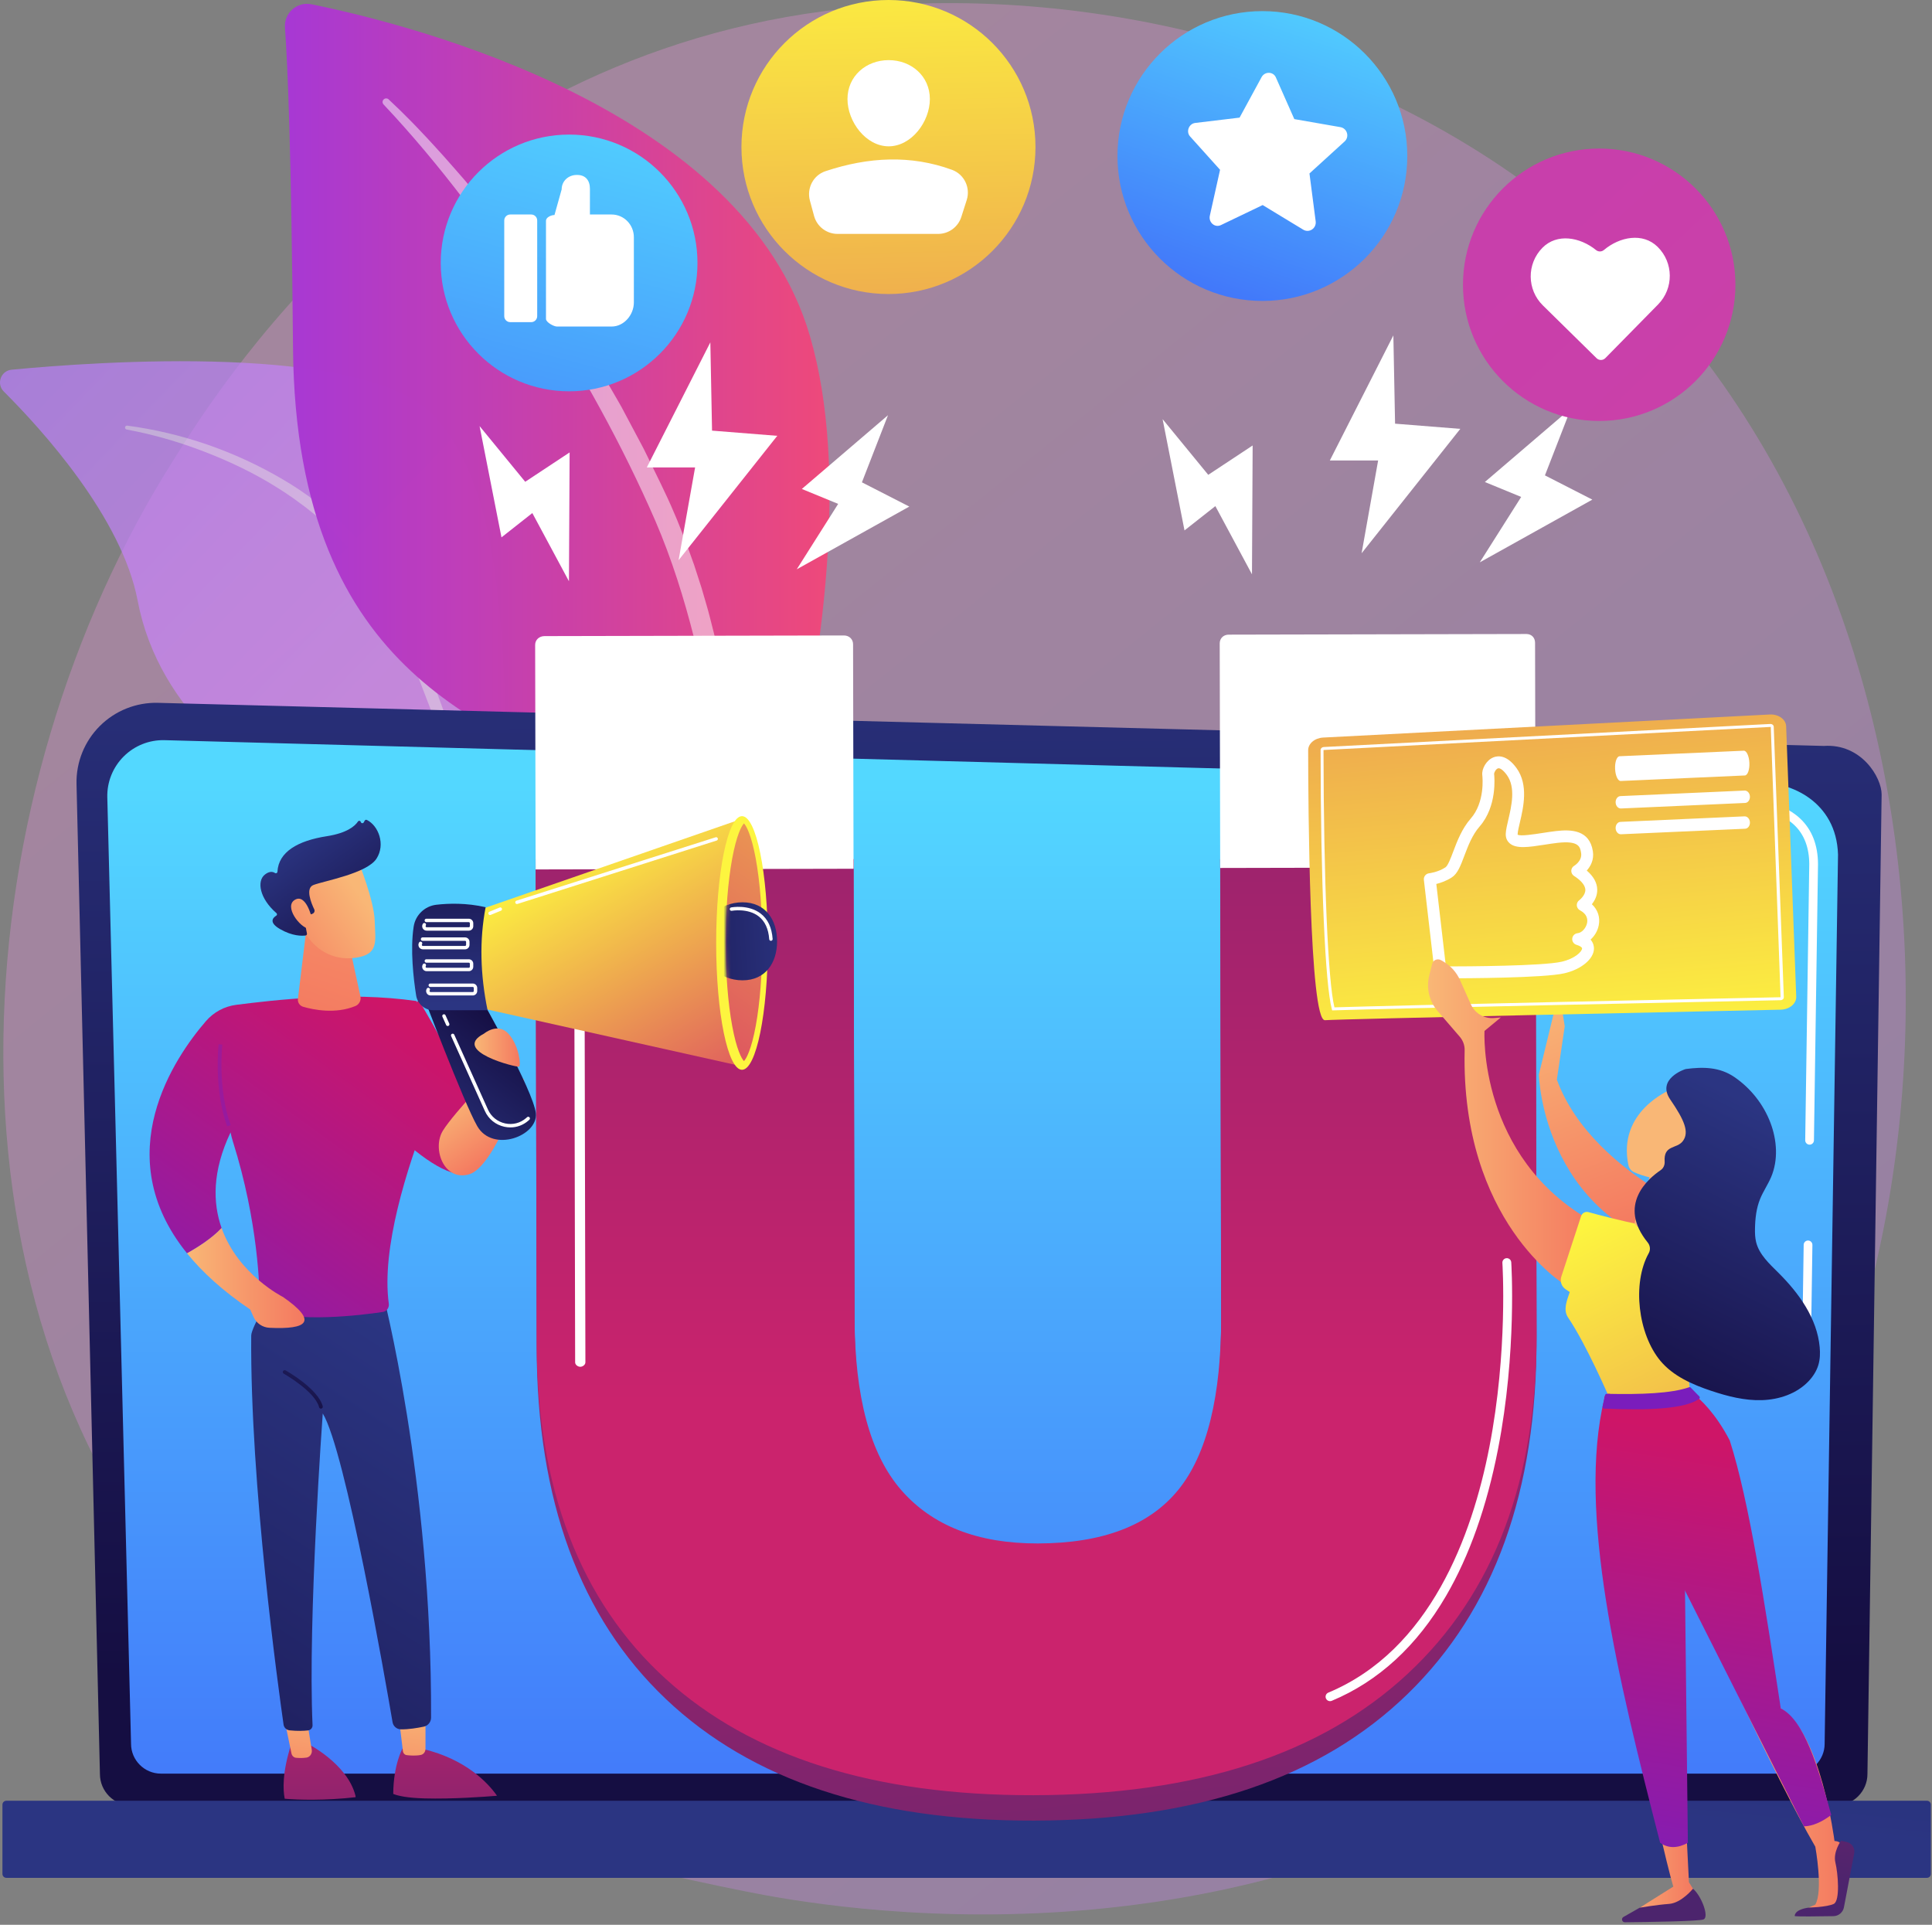 <?xml version="1.0" encoding="UTF-8"?>
<svg xmlns="http://www.w3.org/2000/svg" width="538" height="536" viewBox="0 0 538 536" fill="none">
  <rect x="0" y="0" width="538" height="536" fill="#808080" stroke="none"/>
  <path opacity="0.3" d="M469.288 458.251C458.409 469.703 448.117 477.088 439.984 482.924C344.39 551.513 231.277 531.52 207.237 526.637C171.738 519.427 103.119 505.49 53.509 447.149C-21.547 358.885 -9.86 219.826 48.359 128.032C59.008 111.241 115.26 18.049 229.591 3.103C298.783 -5.941 379.439 12.301 437.848 61.236C560.453 163.954 551.724 371.464 469.288 458.251Z" fill="url(#paint0_linear_2733_764)"></path>
  <g opacity="0.7">
    <path d="M188.14 399.366C192.551 402.018 149.544 337.291 142.592 240.817C139.316 195.357 144.032 139.153 120.336 115.311C100.614 95.468 27.281 100.654 3.235 102.953C0.23 103.24 -1.086 106.892 1.052 109.023C11.59 119.53 33.954 144.1 38.342 167.309C44.127 197.9 70.906 219.334 95.895 226.653C120.885 233.972 134.603 240.173 143.512 281.901C152.42 323.628 175.606 391.832 188.14 399.366Z" fill="url(#paint1_linear_2733_764)"></path>
    <path opacity="0.5" d="M35.441 118.525C50.639 120.546 65.383 125.654 78.672 133.458C85.327 137.34 91.501 142.095 96.984 147.568C102.422 153.08 107.174 159.335 110.77 166.228L112.105 168.818C112.545 169.684 112.903 170.588 113.304 171.472C113.683 172.361 114.099 173.255 114.447 174.141L115.493 176.798C116.897 180.338 118.283 183.885 119.632 187.446C122.342 194.563 124.937 201.725 127.42 208.926C132.393 223.326 136.917 237.877 140.539 252.703C140.629 253.072 140.403 253.445 140.034 253.535C139.678 253.622 139.319 253.415 139.213 253.069L139.206 253.048C136.993 245.806 134.641 238.576 132.153 231.408C129.699 224.225 127.159 217.072 124.541 209.948L120.582 199.274L116.504 188.646C115.148 185.102 113.755 181.572 112.345 178.049L111.294 175.404C110.944 174.521 110.552 173.693 110.184 172.835C109.803 171.988 109.468 171.118 109.051 170.288L107.787 167.803C104.397 161.175 99.838 155.202 94.707 149.804C92.081 147.161 89.357 144.595 86.398 142.306L85.305 141.427L84.179 140.591C83.425 140.036 82.686 139.462 81.921 138.923C80.375 137.866 78.841 136.789 77.237 135.814C70.896 131.798 64.064 128.558 57.039 125.833C50.016 123.116 42.706 120.979 35.305 119.622L35.269 119.616C34.969 119.561 34.77 119.273 34.826 118.973C34.879 118.682 35.152 118.487 35.441 118.525Z" fill="white"></path>
  </g>
  <g opacity="0.99">
    <path d="M196.338 303.1C196.338 303.1 198.821 237.963 169.059 220.093C139.298 202.223 82.391 190.502 81.593 96.908C81.126 42.114 80.114 18.146 79.355 7.69C79.059 3.611 82.726 0.375 86.733 1.19C115.08 6.952 207.101 30.315 225.556 93.616C247.436 168.661 196.338 303.1 196.338 303.1Z" fill="url(#paint2_linear_2733_764)"></path>
    <path opacity="0.5" d="M108.217 27.668C110.388 29.681 112.469 31.727 114.526 33.819C115.558 34.86 116.563 35.925 117.565 36.992C118.565 38.062 119.588 39.112 120.563 40.204C122.532 42.371 124.516 44.528 126.423 46.75L129.313 50.061L132.131 53.432L134.932 56.819L137.656 60.267L140.382 63.716C141.288 64.867 142.15 66.052 143.037 67.219L145.669 70.741L146.984 72.503L148.254 74.297L153.333 81.478C156.584 86.357 159.899 91.201 162.933 96.224L165.255 99.962L166.416 101.832L167.522 103.734L171.932 111.354L173.025 113.265L174.058 115.208L176.125 119.096L178.192 122.985L179.225 124.929L180.197 126.905C182.743 132.204 185.444 137.396 187.735 142.873C188.351 144.219 188.871 145.603 189.423 146.974C189.965 148.35 190.528 149.717 191.052 151.099L192.553 155.27L193.3 157.357L193.983 159.465L195.348 163.681L196.587 167.934C197.45 170.76 198.095 173.642 198.846 176.497C201.566 187.983 203.528 199.641 204.576 211.374C205.701 223.101 205.961 234.89 205.551 246.64C205.319 252.515 204.905 258.381 204.304 264.228C203.707 270.089 202.922 275.877 201.749 281.73C201.557 282.685 200.627 283.305 199.672 283.113C198.749 282.928 198.139 282.053 198.272 281.133L198.283 281.058C199.941 269.714 200.719 258.069 200.831 246.524C200.956 234.958 200.455 223.389 199.224 211.908C198.008 200.426 196.048 189.036 193.327 177.842C190.5 166.681 187.059 155.661 182.513 145.097C173.307 123.934 161.979 103.573 149.408 84.106L144.57 76.876L143.359 75.069L142.103 73.293L139.596 69.737C138.757 68.553 137.944 67.351 137.085 66.182L134.503 62.678L131.921 59.173L129.261 55.727C122.225 46.503 114.764 37.538 106.832 29.114L106.807 29.088C106.428 28.686 106.447 28.052 106.85 27.673C107.235 27.311 107.834 27.315 108.217 27.668Z" fill="white"></path>
  </g>
  <path d="M27.827 494.017C27.827 498.84 31.777 502.786 36.605 502.786H511.246C516.074 502.786 520.023 498.84 520.023 494.017L523.973 221.253C523.973 216.43 518.291 207.015 507.877 207.722L44.005 195.72C37.948 195.563 32.091 197.894 27.802 202.17C23.513 206.445 21.166 212.291 21.309 218.342L27.827 494.017Z" fill="url(#paint3_linear_2733_764)"></path>
  <path d="M36.492 485.604C36.492 490.171 40.229 493.908 44.796 493.908H499.799C504.367 493.908 508.103 490.171 508.103 485.604L511.83 237.986C511.391 223.085 498.327 217.73 490.408 218.046L45.829 206.119C41.574 206.005 37.459 207.644 34.446 210.65C31.432 213.657 29.774 217.771 29.881 222.027L36.492 485.604Z" fill="url(#paint4_linear_2733_764)"></path>
  <path d="M503.188 367.968C503.182 367.968 503.176 367.968 503.17 367.968C502.497 367.958 501.96 367.405 501.971 366.732L502.266 346.651C502.275 345.985 502.818 345.452 503.481 345.452C503.487 345.452 503.493 345.452 503.499 345.452C504.172 345.462 504.709 346.015 504.698 346.687L504.404 366.769C504.394 367.434 503.851 367.968 503.188 367.968Z" fill="white"></path>
  <path d="M503.91 318.759C503.904 318.759 503.898 318.759 503.892 318.759C503.22 318.749 502.683 318.195 502.693 317.523L503.822 240.611C503.801 236.043 502.415 232.395 499.7 229.795C494.634 224.941 486.59 225.188 486.251 225.204L344.154 221.394C343.482 221.377 342.952 220.817 342.97 220.145C342.988 219.473 343.504 218.901 344.22 218.962L486.232 222.772C487.116 222.72 495.68 222.572 501.384 228.037C504.593 231.111 506.232 235.347 506.256 240.624L505.126 317.56C505.117 318.225 504.574 318.759 503.91 318.759Z" fill="white"></path>
  <path d="M1.767 522.93H536.592C537.191 522.93 537.681 522.439 537.681 521.84V502.552C537.681 501.952 537.191 501.462 536.592 501.462H1.767C1.168 501.462 0.678 501.952 0.678 502.552V521.84C0.678 522.439 1.168 522.93 1.767 522.93Z" fill="url(#paint5_linear_2733_764)"></path>
  <path d="M427.879 372.6C427.97 415.221 416.103 448.244 392.022 471.684C367.932 495.124 333.298 506.894 287.855 506.994C243.449 507.089 209.299 495.795 185.416 473.127C161.534 450.46 149.531 417.821 149.44 375.2L149.15 239.242H237.681L237.958 368.1C238.008 391.124 242.305 407.817 250.941 418.192C259.576 428.571 272.241 433.738 289.025 433.701C306.994 433.664 319.99 428.473 328.063 418.131C336.133 407.797 340.104 390.905 340.05 367.436L339.777 239.242H427.594L427.879 372.6Z" fill="url(#paint6_linear_2733_764)"></path>
  <path d="M427.89 371.2C427.981 411.965 416.106 443.661 392.021 466.081C367.936 488.505 333.298 499.819 287.855 499.918C243.449 500.013 209.302 489.241 185.42 467.561C161.541 445.876 149.538 414.465 149.451 373.699L149.162 239.242H237.697L237.97 366.915C238.015 388.934 242.313 405.007 250.948 414.928C259.58 424.857 272.249 429.849 289.028 429.811C306.998 429.774 319.997 424.832 328.071 414.94C336.141 405.057 340.112 388.702 340.066 366.258L339.793 239.242H427.609L427.89 371.2Z" fill="url(#paint7_linear_2733_764)"></path>
  <path d="M235.004 176.96L151.615 177.139C150.18 177.142 149.019 178.155 149.022 179.59L149.156 242.115L237.687 241.925L237.553 179.401C237.55 177.966 236.439 176.957 235.004 176.96Z" fill="white"></path>
  <path d="M425.042 176.554L342.149 176.731C340.714 176.734 339.647 177.748 339.65 179.183L339.784 241.707L427.601 241.519L427.467 178.995C427.464 177.56 426.477 176.551 425.042 176.554Z" fill="white"></path>
  <path d="M161.59 380.614C160.906 380.615 160.16 380.063 160.159 379.379L159.892 254.172C159.89 253.489 160.634 252.934 161.317 252.932C162 252.931 162.746 253.483 162.747 254.166L163.015 379.373C163.016 380.057 162.273 380.612 161.59 380.614Z" fill="white"></path>
  <path d="M370.373 473.732C369.888 473.733 369.427 473.447 369.229 472.971C368.965 472.341 369.263 471.616 369.893 471.353C398.251 459.503 409.924 427.673 414.724 403.057C419.956 376.223 418.383 351.932 418.367 351.689C418.32 351.008 418.835 350.417 419.517 350.371C420.201 350.326 420.789 350.84 420.836 351.521C420.852 351.767 422.446 376.382 417.152 403.531C414.035 419.52 409.174 433.262 402.703 444.377C394.564 458.36 383.846 468.204 370.847 473.636C370.692 473.701 370.531 473.732 370.373 473.732Z" fill="white"></path>
  <path d="M197.807 95.335L180.119 130.163H193.565L188.963 156.003L216.445 121.366L198.282 119.919L197.807 95.335Z" fill="white"></path>
  <path d="M247.278 115.626L223.286 136.164L233.402 140.321L221.872 158.534L253.213 141.068L240.016 134.317L247.278 115.626Z" fill="white"></path>
  <path d="M133.547 118.656L139.646 149.643L148.237 142.874L158.434 161.866L158.622 125.988L146.257 134.164L133.547 118.656Z" fill="white"></path>
  <path d="M388.007 93.399L370.319 128.227H383.766L379.163 154.068L406.645 119.43L388.482 117.983L388.007 93.399Z" fill="white"></path>
  <path d="M437.477 113.69L413.486 134.228L423.601 138.384L412.071 156.598L443.412 139.132L430.215 132.38L437.477 113.69Z" fill="white"></path>
  <path d="M323.747 116.72L329.846 147.707L338.437 140.938L348.635 159.93L348.822 124.052L336.457 132.228L323.747 116.72Z" fill="white"></path>
  <path d="M158.479 108.971C178.222 108.971 194.226 92.967 194.226 73.224C194.226 53.482 178.222 37.477 158.479 37.477C138.737 37.477 122.732 53.482 122.732 73.224C122.732 92.967 138.737 108.971 158.479 108.971Z" fill="url(#paint8_linear_2733_764)"></path>
  <path d="M149.593 61.4C149.593 60.478 148.846 59.731 147.924 59.731H142.084C141.163 59.731 140.416 60.478 140.416 61.4V88.04C140.416 88.961 141.163 89.708 142.084 89.708H147.924C148.846 89.708 149.593 88.961 149.593 88.04V61.4Z" fill="white"></path>
  <path d="M170.305 59.732H164.275V52.56C164.275 50.246 163.055 48.72 160.741 48.72H160.593C158.279 48.72 156.404 50.421 156.404 52.734L154.407 59.874C153.486 59.874 152.04 60.534 152.04 61.455V88.82C152.04 89.741 154.185 90.932 155.106 90.932H156.404H170.305C173.765 90.932 176.511 87.682 176.511 84.222V66.053C176.511 62.593 173.765 59.732 170.305 59.732Z" fill="white"></path>
  <path d="M445.323 117.232C466.274 117.232 483.257 100.249 483.257 79.299C483.257 58.348 466.274 41.365 445.323 41.365C424.373 41.365 407.39 58.348 407.39 79.299C407.39 100.249 424.373 117.232 445.323 117.232Z" fill="url(#paint9_linear_2733_764)"></path>
  <path d="M461.59 68.736C457.474 64.69 451.055 65.907 446.636 69.617C446.002 70.149 445.084 70.156 444.442 69.635C439.963 66.003 433.551 64.897 429.506 69.012C425.114 73.48 425.176 80.662 429.644 85.054L444.595 99.75C445.274 100.417 446.366 100.408 447.034 99.729L461.729 84.778C466.12 80.31 466.059 73.128 461.59 68.736Z" fill="white"></path>
  <path d="M351.531 83.804C373.817 83.804 391.884 65.737 391.884 43.45C391.884 21.163 373.817 3.096 351.531 3.096C329.244 3.096 311.177 21.163 311.177 43.45C311.177 65.737 329.244 83.804 351.531 83.804Z" fill="url(#paint10_linear_2733_764)"></path>
  <path d="M351.307 21.488L345.185 32.753L332.831 34.236C331.049 34.45 330.206 36.673 331.404 38.005L339.747 47.284L336.902 60.056C336.484 61.934 338.305 63.489 339.988 62.681L351.612 57.103L362.893 63.95C364.567 64.966 366.629 63.589 366.373 61.621L364.645 48.304L374.418 39.404C375.848 38.101 375.157 35.737 373.257 35.405L360.428 33.168L355.286 21.554C354.546 19.885 352.198 19.849 351.307 21.488Z" fill="white"></path>
  <path d="M247.408 81.88C270.018 81.88 288.348 63.551 288.348 40.94C288.348 18.329 270.018 0 247.408 0C224.797 0 206.468 18.329 206.468 40.94C206.468 63.551 224.797 81.88 247.408 81.88Z" fill="url(#paint11_linear_2733_764)"></path>
  <path d="M258.938 27.573C258.938 33.908 253.803 40.746 247.468 40.746C241.133 40.746 235.998 33.907 235.998 27.573C235.998 21.238 241.133 16.744 247.468 16.744C253.803 16.744 258.938 21.238 258.938 27.573Z" fill="white"></path>
  <path d="M233.234 65.136H261.234C264.182 65.136 266.792 63.231 267.69 60.423L269.197 55.714C270.3 52.266 268.506 48.533 265.106 47.29C253.711 43.123 241.928 43.658 229.858 47.674C226.476 48.799 224.6 52.416 225.533 55.856L226.693 60.133C227.494 63.086 230.174 65.136 233.234 65.136Z" fill="white"></path>
  <path d="M97.999 302.729C97.999 302.729 123.005 333.184 132.204 325.845C141.403 318.507 116.567 278.504 116.567 278.504L97.999 302.729Z" fill="url(#paint12_linear_2733_764)"></path>
  <path d="M99.022 500.472C99.025 500.323 99.015 500.171 98.976 500.019C96.718 491.066 85.509 485.489 85.509 485.489L81.068 485.837C78.514 493.729 78.842 498.568 79.252 500.724C79.264 500.785 79.282 500.842 79.298 500.901C82.962 501.228 90.503 501.442 99.022 500.472Z" fill="url(#paint13_linear_2733_764)"></path>
  <path d="M79.281 479.222L81.162 488.278C81.3 488.942 81.81 489.439 82.428 489.497C83.184 489.567 84.26 489.609 85.342 489.45C86.313 489.307 86.989 488.321 86.816 487.263L85.509 479.222H79.281Z" fill="url(#paint14_linear_2733_764)"></path>
  <path d="M138.367 500.077C138.334 500.009 138.307 499.939 138.26 499.874C135.882 496.551 129.823 489.932 117.852 487.062L112.109 486.881C112.109 486.881 109.552 491.326 109.504 499.559C110.816 500.095 113.353 500.672 118.258 500.81C125.841 501.022 134.836 500.369 138.367 500.077Z" fill="url(#paint15_linear_2733_764)"></path>
  <path d="M111.044 478.177C111.108 478.605 111.895 485.111 112.2 487.634C112.272 488.233 112.706 488.697 113.254 488.762C114.232 488.879 115.814 488.986 117.199 488.702C117.945 488.549 118.486 487.831 118.486 486.997V476.784L111.044 478.177Z" fill="url(#paint16_linear_2733_764)"></path>
  <path d="M106.437 359.445C106.437 359.445 120.289 412.085 120.038 478.328C120.033 479.536 119.185 480.578 118.004 480.827C116.262 481.194 113.702 481.629 111.583 481.57C110.451 481.538 109.505 480.699 109.315 479.583C107.373 468.194 96.227 404.03 89.877 393.613C89.877 393.613 85.699 450.76 87.034 480.409C87.068 481.146 86.528 481.785 85.795 481.87C84.683 481.999 82.904 482.096 80.64 481.856C79.78 481.764 79.087 481.115 78.964 480.259C77.581 470.62 69.618 413.243 69.957 371.91C69.976 369.579 76.121 359.445 76.121 359.445H106.437Z" fill="url(#paint17_linear_2733_764)"></path>
  <path d="M115.977 278.763C96.914 276.006 75.975 278.535 65.812 279.815C62.522 280.23 59.512 281.852 57.343 284.362C48.744 294.314 29.873 321.56 52.084 349.015C54.927 347.437 58.966 344.908 61.709 341.979C59.252 335.052 59.05 326.2 64.2 315.345C64.376 316.205 64.594 317.057 64.858 317.895C71.956 340.382 72.335 359.095 72.319 363.408C72.317 363.994 72.668 364.521 73.212 364.739C82.554 368.482 100.536 366.254 106.573 365.355C107.68 365.19 108.424 364.159 108.271 363.05C106.148 347.667 113.357 325.17 119.091 310.404C121.356 304.568 117.163 280.398 115.977 278.763Z" fill="url(#paint18_linear_2733_764)"></path>
  <path d="M85.594 256.401L82.962 278.157C82.843 279.144 83.45 280.077 84.404 280.356C87.261 281.191 93.376 282.456 98.964 280.157C100.025 279.72 100.611 278.573 100.367 277.452L97.04 262.14L85.594 256.401Z" fill="url(#paint19_linear_2733_764)"></path>
  <path d="M63.258 313.663C59.493 303.359 60.859 290.916 60.873 290.792L61.91 290.911C61.897 291.033 60.56 303.236 64.239 313.304L63.258 313.663Z" fill="url(#paint20_linear_2733_764)"></path>
  <path d="M89.367 392.271C89.135 392.271 88.923 392.116 88.862 391.88C87.714 387.45 79.112 382.581 79.026 382.533C78.774 382.392 78.684 382.073 78.826 381.822C78.967 381.57 79.284 381.48 79.537 381.622C79.906 381.829 88.613 386.758 89.873 391.618C89.946 391.897 89.778 392.182 89.499 392.254C89.455 392.266 89.411 392.271 89.367 392.271Z" fill="url(#paint21_linear_2733_764)"></path>
  <path d="M61.709 341.979C58.965 344.908 54.926 347.438 52.084 349.015C56.329 354.262 62.072 359.516 69.676 364.659L70.595 366.723C71.383 368.491 73.105 369.664 75.039 369.756C85.666 370.262 88.606 368.008 78.824 361.186C78.824 361.186 66.313 354.96 61.709 341.979Z" fill="url(#paint22_linear_2733_764)"></path>
  <path d="M139.838 295.864C139.838 295.864 126.429 309.804 123.331 314.86C120.233 319.917 123.681 329.127 130.719 326.989C137.757 324.851 145.949 300.664 145.949 300.664L139.838 295.864Z" fill="url(#paint23_linear_2733_764)"></path>
  <path d="M117.394 276.066C117.394 276.066 129.177 307.144 132.9 313.608C137.222 321.113 149.843 316.331 149.214 310.05C148.586 303.77 133.841 277.811 133.841 277.811L117.394 276.066Z" fill="url(#paint24_linear_2733_764)"></path>
  <path d="M133.316 253.429L206.555 228.036L205.786 296.754L131.314 280.137L133.316 253.429Z" fill="url(#paint25_linear_2733_764)"></path>
  <path d="M206.624 297.908C210.598 297.908 213.82 282.097 213.82 262.594C213.82 243.09 210.598 227.279 206.624 227.279C202.65 227.279 199.429 243.09 199.429 262.594C199.429 282.097 202.65 297.908 206.624 297.908Z" fill="url(#paint26_linear_2733_764)"></path>
  <path d="M207.17 295.493C206.52 294.832 205.103 292.28 203.889 285.682C202.715 279.306 202.068 271.036 202.068 262.394C202.068 253.753 202.715 245.483 203.889 239.107C205.103 232.508 206.52 229.957 207.17 229.295C207.821 229.957 209.238 232.508 210.452 239.107C211.626 245.483 212.272 253.753 212.272 262.394C212.272 271.036 211.626 279.306 210.452 285.682C209.238 292.28 207.821 294.832 207.17 295.493Z" fill="url(#paint27_linear_2733_764)"></path>
  <mask id="mask0_2733_764" style="mask-type:luminance" maskUnits="userSpaceOnUse" x="202" y="229" width="19" height="67">
    <path d="M207.17 295.493C206.52 294.832 205.103 292.28 203.889 285.682C202.715 279.306 202.068 271.036 202.068 262.394C202.068 253.753 202.715 245.483 203.889 239.107C205.103 232.508 206.52 229.957 207.17 229.295C207.821 229.957 209.238 232.508 210.452 239.107C211.626 245.483 220.889 253.753 220.889 262.394C220.889 271.036 211.626 279.306 210.452 285.682C209.238 292.28 207.821 294.832 207.17 295.493Z" fill="white"></path>
  </mask>
  <g mask="url(#mask0_2733_764)">
    <path d="M216.394 262.131C216.394 268.132 213.161 272.996 206.764 272.996C200.366 272.996 195.18 268.132 195.18 262.131C195.18 256.131 200.366 251.267 206.764 251.267C213.161 251.267 216.394 256.131 216.394 262.131Z" fill="url(#paint28_linear_2733_764)"></path>
  </g>
  <path d="M121.503 251.951C124.949 251.551 129.889 251.407 135.231 252.631C133.471 261.824 133.737 271.406 135.772 281.328H120.706C118.303 281.328 116.255 279.583 115.881 277.211C115.13 272.455 114.212 264.461 115.191 258.041C115.682 254.819 118.266 252.327 121.503 251.951Z" fill="url(#paint29_linear_2733_764)"></path>
  <path d="M130.546 259.167H118.807C118.351 259.167 117.931 258.918 117.713 258.517C117.495 258.116 117.513 257.629 117.762 257.245C117.904 257.024 118.2 256.962 118.421 257.104C118.642 257.247 118.705 257.542 118.562 257.764C118.477 257.895 118.526 258.016 118.551 258.061C118.576 258.107 118.651 258.214 118.807 258.214H130.546C130.707 258.214 130.838 258.083 130.838 257.922V257.087C130.838 256.926 130.707 256.795 130.546 256.795H118.72C118.457 256.795 118.243 256.581 118.243 256.318C118.243 256.055 118.457 255.841 118.72 255.841H130.546C131.233 255.841 131.791 256.4 131.791 257.087V257.922C131.791 258.609 131.233 259.167 130.546 259.167Z" fill="white"></path>
  <path d="M129.499 264.366H117.76C117.304 264.366 116.884 264.117 116.666 263.716C116.448 263.315 116.466 262.828 116.715 262.444C116.858 262.223 117.153 262.159 117.374 262.303C117.595 262.446 117.658 262.741 117.515 262.962C117.43 263.094 117.479 263.215 117.504 263.26C117.529 263.306 117.603 263.413 117.76 263.413H129.499C129.66 263.413 129.791 263.281 129.791 263.121V262.286C129.791 262.125 129.66 261.994 129.499 261.994H117.673C117.41 261.994 117.196 261.78 117.196 261.517C117.196 261.254 117.41 261.04 117.673 261.04H129.499C130.186 261.04 130.745 261.599 130.745 262.286V263.121C130.744 263.807 130.186 264.366 129.499 264.366Z" fill="white"></path>
  <path d="M143.957 251.743C143.755 251.743 143.568 251.614 143.503 251.411C143.423 251.16 143.562 250.892 143.813 250.812L199.283 233.16C199.535 233.08 199.803 233.22 199.883 233.47C199.962 233.721 199.824 233.989 199.573 234.069L144.102 251.721C144.054 251.736 144.005 251.743 143.957 251.743Z" fill="white"></path>
  <path d="M136.457 254.81C136.269 254.81 136.09 254.698 136.015 254.513C135.915 254.27 136.032 253.991 136.276 253.892L139.131 252.725C139.375 252.625 139.653 252.742 139.753 252.986C139.852 253.229 139.735 253.508 139.492 253.608L136.637 254.775C136.578 254.799 136.517 254.81 136.457 254.81Z" fill="white"></path>
  <path d="M130.546 270.454H118.807C118.35 270.454 117.931 270.205 117.713 269.804C117.495 269.403 117.513 268.916 117.761 268.532C117.904 268.311 118.2 268.248 118.421 268.391C118.642 268.534 118.705 268.829 118.562 269.05C118.477 269.182 118.526 269.303 118.551 269.348C118.576 269.395 118.651 269.501 118.807 269.501H130.546C130.707 269.501 130.838 269.37 130.838 269.209V268.374C130.838 268.213 130.707 268.082 130.546 268.082H118.72C118.457 268.082 118.243 267.868 118.243 267.605C118.243 267.342 118.457 267.128 118.72 267.128H130.546C131.233 267.128 131.791 267.687 131.791 268.374V269.209C131.791 269.896 131.232 270.454 130.546 270.454Z" fill="white"></path>
  <path d="M131.644 277.213H119.906C119.449 277.213 119.03 276.964 118.812 276.563C118.594 276.161 118.612 275.674 118.86 275.291C119.003 275.069 119.298 275.006 119.519 275.149C119.741 275.292 119.804 275.587 119.661 275.808C119.576 275.94 119.625 276.061 119.65 276.107C119.675 276.153 119.75 276.259 119.906 276.259H131.645C131.805 276.259 131.936 276.128 131.936 275.967V275.132C131.936 274.971 131.805 274.84 131.645 274.84H119.819C119.556 274.84 119.342 274.627 119.342 274.363C119.342 274.1 119.556 273.887 119.819 273.887H131.645C132.331 273.887 132.89 274.445 132.89 275.132V275.968C132.89 276.654 132.331 277.213 131.644 277.213Z" fill="white"></path>
  <path d="M142.13 313.957C141.576 313.957 141.017 313.897 140.459 313.776C138.017 313.244 136.03 311.634 135.006 309.359L125.627 288.524C125.519 288.284 125.626 288.002 125.866 287.893C126.106 287.785 126.389 287.892 126.497 288.132L135.875 308.968C136.774 310.964 138.519 312.377 140.662 312.844C142.766 313.302 144.897 312.758 146.506 311.35C146.594 311.273 146.682 311.194 146.77 311.114C146.964 310.936 147.265 310.95 147.443 311.144C147.621 311.338 147.608 311.64 147.414 311.818C147.32 311.904 147.227 311.987 147.134 312.068C145.722 313.303 143.96 313.957 142.13 313.957Z" fill="white"></path>
  <path d="M124.675 285.724C124.493 285.724 124.319 285.619 124.24 285.443L123.193 283.118C123.085 282.879 123.193 282.596 123.433 282.488C123.672 282.38 123.956 282.487 124.063 282.727L125.11 285.052C125.218 285.292 125.111 285.574 124.87 285.682C124.807 285.711 124.741 285.724 124.675 285.724Z" fill="white"></path>
  <path d="M214.677 261.993C214.43 261.993 214.22 261.801 214.203 261.55C213.998 258.665 213.003 256.517 211.247 255.166C208.203 252.824 203.822 253.625 203.777 253.634C203.519 253.683 203.269 253.514 203.22 253.256C203.17 252.998 203.339 252.748 203.597 252.698C203.793 252.66 208.433 251.803 211.822 254.405C213.808 255.93 214.929 258.311 215.154 261.483C215.172 261.745 214.975 261.973 214.712 261.992C214.7 261.993 214.689 261.993 214.677 261.993Z" fill="white"></path>
  <path d="M134.761 287.851C134.761 287.851 138.581 284.608 141.567 287.851C144.552 291.094 145.142 296.753 144.535 297.03C143.928 297.306 125.468 292.722 134.761 287.851Z" fill="url(#paint30_linear_2733_764)"></path>
  <path d="M99.819 239.941C99.819 239.941 104.186 250.794 104.342 256.431C104.498 262.068 105.608 265.754 99.069 266.704C92.53 267.655 87.139 264.26 84.326 258.57C84.326 258.57 79.915 249.802 81.058 246.293C82.201 242.785 99.819 239.941 99.819 239.941Z" fill="url(#paint31_linear_2733_764)"></path>
  <path d="M86.663 254.602L87.038 254.449C87.515 254.254 87.733 253.699 87.508 253.234C86.641 251.436 84.966 247.322 87.303 246.44C90.316 245.302 102.181 243.227 104.843 239.112C107.402 235.157 105.38 229.904 102.164 228.335C101.949 228.23 101.69 228.301 101.572 228.51L101.286 229.016C101.091 229.362 100.573 229.295 100.473 228.909C100.377 228.54 99.891 228.455 99.68 228.773C98.862 230.003 96.693 231.974 91.015 232.859C82.946 234.115 77.547 237.215 77.259 242.759C77.241 243.111 76.861 243.296 76.565 243.104C75.982 242.727 75.038 242.531 73.741 243.561C71.484 245.353 72.252 250.187 76.974 254.279C77.198 254.473 77.186 254.831 76.933 254.986C76.041 255.532 74.697 256.853 78.03 258.757C81.478 260.726 84.097 260.646 85.108 260.508C85.36 260.474 85.528 260.236 85.48 259.986L84.543 255.08C84.49 254.803 84.707 254.547 84.989 254.555L86.663 254.602Z" fill="url(#paint32_linear_2733_764)"></path>
  <path d="M86.835 255.636C86.835 255.636 85.247 248.737 82.122 250.571C78.997 252.406 83.5 258.291 85.962 258.616L86.835 255.636Z" fill="url(#paint33_linear_2733_764)"></path>
  <path d="M428.523 299.244C428.523 299.244 429.519 342.559 475.062 350.155L483.238 342.083C483.238 342.083 443.801 328.674 433.535 300.653L435.728 285.792L434.182 275.957L428.523 299.244Z" fill="url(#paint34_linear_2733_764)"></path>
  <path d="M368.464 205.392L492.818 198.971C495.256 198.846 497.311 200.318 497.383 202.242L500.192 277.545C500.264 279.482 498.304 281.12 495.847 281.171C473.333 281.644 373.375 283.759 368.973 284.101C364.624 284.439 364.297 223.861 364.282 208.911C364.28 207.063 366.124 205.513 368.464 205.392Z" fill="url(#paint35_linear_2733_764)"></path>
  <path d="M370.969 281.371L370.883 281.055C369.009 274.171 367.776 245.826 367.74 208.845C367.74 208.411 368.124 208.053 368.613 208.027L492.967 201.607C493.267 201.597 493.477 201.698 493.6 201.788C493.801 201.933 493.919 202.144 493.928 202.381L496.736 277.684C496.754 278.128 496.362 278.508 495.862 278.529L495.836 278.53C477.924 278.907 387.739 280.81 371.296 281.36L370.969 281.371ZM493.024 202.434C493.019 202.434 493.013 202.434 493.008 202.434L368.656 208.854C368.594 208.857 368.561 208.882 368.556 208.889C368.603 245.214 369.79 273.181 371.6 280.522C388.89 279.958 478.013 278.076 495.816 277.703L495.831 277.702L493.1 202.412C493.099 202.443 493.074 202.434 493.024 202.434Z" fill="white"></path>
  <path d="M449.75 214.102C449.834 216.006 450.537 217.521 451.319 217.487L485.884 215.947C486.666 215.912 487.231 214.34 487.146 212.436C487.062 210.532 486.359 209.017 485.577 209.052L451.012 210.592C450.23 210.626 449.665 212.198 449.75 214.102Z" fill="white"></path>
  <path d="M449.901 223.48C449.943 224.432 450.611 225.176 451.393 225.141L485.958 223.601C486.74 223.566 487.34 222.766 487.297 221.814C487.255 220.862 486.587 220.119 485.805 220.154L451.24 221.693C450.458 221.728 449.858 222.528 449.901 223.48Z" fill="white"></path>
  <path d="M449.901 230.66C449.943 231.612 450.611 232.355 451.393 232.321L485.958 230.781C486.74 230.746 487.34 229.946 487.297 228.994C487.255 228.042 486.587 227.299 485.805 227.333L451.24 228.873C450.458 228.908 449.858 229.708 449.901 230.66Z" fill="white"></path>
  <path d="M402.543 272.437C401.775 272.437 401.286 272.436 401.152 272.436C400.315 272.433 399.611 271.803 399.514 270.971L396.503 245.023C396.452 244.584 396.579 244.143 396.854 243.799C397.129 243.455 397.529 243.234 397.966 243.186C397.991 243.183 400.46 242.892 402.503 241.539C403.187 241.087 403.975 238.999 404.671 237.157C405.745 234.314 407.082 230.775 409.537 227.97C413.516 223.425 412.855 216.59 412.767 215.826C412.572 214.149 413.868 211.684 415.893 210.897C417.131 210.415 419.61 210.166 422.312 213.906C425.686 218.577 424.213 224.866 423.238 229.027C422.935 230.321 422.649 231.542 422.612 232.298C422.607 232.386 422.617 232.424 422.617 232.424C423.291 232.932 427.234 232.321 429.591 231.955C430.821 231.764 432.079 231.57 433.294 231.429C437.578 230.933 442.614 231.118 443.557 237.01C443.947 239.445 442.909 241.264 441.86 242.429C443.751 244.049 444.73 245.817 444.777 247.705C444.819 249.414 444.062 250.823 443.289 251.81C444.942 253.352 445.645 255.443 445.194 257.694C444.882 259.253 444.039 260.657 442.92 261.655C443.771 262.623 443.881 263.655 443.866 264.211C443.786 267.086 440.317 269.958 435.617 271.039C429.929 272.349 408.324 272.437 402.543 272.437ZM399.969 246.164L402.633 269.126C408.427 269.122 429.618 269.022 434.875 267.813C438.613 266.953 440.532 264.981 440.556 264.119C440.565 263.788 439.943 263.383 439.008 263.112C438.242 262.891 437.744 262.157 437.82 261.364C437.896 260.571 438.526 259.945 439.319 259.874C440.457 259.77 441.661 258.475 441.947 257.044C442.154 256.01 441.98 254.553 439.968 253.492C439.461 253.224 439.128 252.712 439.089 252.14C439.051 251.567 439.311 251.015 439.778 250.681C439.787 250.674 441.515 249.36 441.467 247.773C441.419 246.233 439.723 244.826 438.31 243.918C437.824 243.605 437.535 243.061 437.55 242.484C437.564 241.906 437.879 241.377 438.38 241.09C438.462 241.04 440.638 239.719 440.288 237.533C440.024 235.885 439.723 234.016 433.676 234.719C432.502 234.855 431.288 235.044 430.099 235.228C425.678 235.912 422.185 236.456 420.347 234.799C419.834 234.338 419.238 233.5 419.305 232.134C419.358 231.079 419.662 229.778 420.015 228.273C420.903 224.483 422.118 219.292 419.628 215.845C418.662 214.508 417.709 213.784 417.137 213.968C416.537 214.157 416.064 215.14 416.059 215.482C416.162 216.36 416.947 224.534 412.028 230.152C409.968 232.506 408.8 235.599 407.769 238.328C406.729 241.082 405.907 243.258 404.33 244.301C402.806 245.31 401.155 245.866 399.969 246.164Z" fill="white"></path>
  <path d="M472.559 447.651C472.559 447.651 494.166 494.746 505.503 514.253C505.503 514.253 507.755 526.526 505.503 530.386L503.584 531.239L512.54 530.973C512.54 530.973 513.335 514.463 512.714 513.541C512.093 512.619 510.85 512.679 510.85 512.679C510.85 512.679 507.01 482.256 495.889 475.763L485.111 438.641L472.559 447.651Z" fill="url(#paint36_linear_2733_764)"></path>
  <path d="M499.76 533.551C499.746 533.767 506.753 533.668 510.559 533.599C511.964 533.573 513.162 532.585 513.462 531.212L516.336 516.112C516.609 514.676 515.698 513.283 514.274 512.957L512.67 512.59C512.67 512.59 510.381 515.73 511.102 518.686C511.822 521.642 512.463 529.298 510.643 530.191C508.822 531.083 503.585 531.239 503.585 531.239C503.585 531.239 499.879 531.606 499.76 533.551Z" fill="url(#paint37_linear_2733_764)"></path>
  <path d="M452.078 533.825C451.37 534.229 451.662 535.311 452.478 535.302C458.847 535.238 473.119 535.037 474.387 534.509C476.025 533.829 473.791 527.945 471.44 525.954L458.457 530.191L452.078 533.825Z" fill="url(#paint38_linear_2733_764)"></path>
  <path d="M448.049 444.647C448.049 444.647 462.012 512.198 465.962 525.375L456.618 531.239C456.618 531.239 461.301 530.442 464.773 530.191C468.246 529.939 471.44 525.954 471.44 525.954L470.32 524.168C470.32 524.168 466.819 456.986 467.671 449.357L448.049 444.647Z" fill="url(#paint39_linear_2733_764)"></path>
  <path d="M413.387 287.087C413.387 287.087 411.461 322.226 443.452 340.182L435.75 357.748C435.75 357.748 406.786 340.229 407.857 292.447C407.888 291.076 407.393 289.745 406.498 288.705L400.342 281.564C397.996 278.843 397.12 275.152 397.992 271.667L398.802 268.428C399.073 267.344 400.308 266.822 401.275 267.384L401.919 267.757C403.968 268.948 405.591 270.752 406.559 272.915L409.582 279.672C410.711 282.196 413.314 283.729 416.069 283.491L417.938 283.33L413.387 287.087Z" fill="url(#paint40_linear_2733_764)"></path>
  <path d="M442.339 337.548C447.691 339.032 465.824 343.802 477.143 343.607L470.193 382.828L470.746 389.225C463.319 390.394 455.822 390.899 448.086 389.123C448.086 389.123 441.707 374.309 436.674 366.922C435.221 364.789 436.303 362.245 437.126 359.799L435.994 359.045C434.843 358.278 434.343 356.837 434.773 355.522L440.291 338.639C440.578 337.788 441.474 337.308 442.339 337.548Z" fill="url(#paint41_linear_2733_764)"></path>
  <path d="M455.141 340.71C455.061 340.605 459.871 326.187 459.871 326.187L466.762 326.812L469.453 343.168C469.453 343.168 458.655 345.348 455.141 340.71Z" fill="url(#paint42_linear_2733_764)"></path>
  <path d="M465.112 303.449C464.652 303.735 450.388 309.63 453.453 324.438C453.634 325.314 454.218 326.055 455.034 326.419C457.127 327.353 461.633 328.952 467.023 328.404C474.496 327.645 479.392 314.605 479.184 310.81C478.976 307.016 469.665 300.613 465.112 303.449Z" fill="url(#paint43_linear_2733_764)"></path>
  <path d="M469.454 297.692C469.079 297.741 461.211 300.481 465.113 306.183C469.014 311.884 470.478 315.24 468.633 317.744C466.951 320.025 463.227 318.725 463.552 323.47C463.616 324.42 463.206 325.342 462.417 325.876C458.907 328.252 450.344 335.565 458.828 345.994C459.518 346.842 459.66 348.012 459.128 348.966C454.421 357.409 456.183 371.539 462.357 378.947C465.919 383.221 471.265 385.558 476.542 387.32C481.097 388.84 485.836 390.053 490.635 389.905C495.434 389.757 500.341 388.111 503.642 384.625C504.859 383.34 505.846 381.811 506.354 380.115C506.83 378.526 506.876 376.834 506.73 375.18C506.019 367.134 500.952 360.12 495.224 354.425C492.698 351.913 489.88 349.357 489.024 345.899C488.717 344.658 488.685 343.366 488.709 342.087C488.761 339.288 489.082 336.453 490.139 333.86C490.995 331.761 492.312 329.875 493.198 327.788C495.22 323.03 494.846 317.491 493.012 312.658C491.071 307.54 487.519 303.054 483.009 299.958C478.871 297.118 474.323 297.053 469.454 297.692Z" fill="url(#paint44_linear_2733_764)"></path>
  <path d="M471.505 388.135C473.54 389.654 477.81 393.683 481.679 401.14C487.097 417.975 491.488 446.924 495.889 475.749C502.423 478.975 506.235 492.015 509.947 505.407C507.328 507.392 504.786 508.521 502.339 508.593L461.557 427.75L459.793 392.461C464.024 393.081 469.193 389.711 471.505 388.135Z" fill="url(#paint45_linear_2733_764)"></path>
  <path d="M465.114 388.58C456.872 390.164 453.892 389.559 448.312 388.174C447.45 387.96 446.636 388.67 446.735 389.552C439.214 421.048 450.439 467.048 462.296 513.178C464.701 514.851 467.295 514.655 470.018 513.178L469.079 430.503C473.14 416.366 468.243 404.866 465.114 388.58Z" fill="url(#paint46_linear_2733_764)"></path>
  <path d="M470.354 386.314C465.445 388.034 457.085 388.355 447.412 388.144C447.199 388.139 447.01 388.286 446.964 388.495L446.258 391.72C446.199 391.992 446.401 392.252 446.679 392.264C459.167 392.798 469.172 392.357 473.144 389.552C473.371 389.391 473.403 389.067 473.209 388.868L470.819 386.422C470.697 386.297 470.518 386.256 470.354 386.314Z" fill="url(#paint47_linear_2733_764)"></path>
  <defs>
    <linearGradient id="paint0_linear_2733_764" x1="599.578" y1="690.208" x2="125.978" y2="102.027" gradientUnits="userSpaceOnUse">
      <stop stop-color="#B37CFF"></stop>
      <stop offset="1" stop-color="#F895E7"></stop>
    </linearGradient>
    <linearGradient id="paint1_linear_2733_764" x1="-26.017" y1="84.441" x2="249.719" y2="349.151" gradientUnits="userSpaceOnUse">
      <stop stop-color="#B37CFF"></stop>
      <stop offset="1" stop-color="#F895E7"></stop>
    </linearGradient>
    <linearGradient id="paint2_linear_2733_764" x1="79.338" y1="152.082" x2="231.004" y2="152.082" gradientUnits="userSpaceOnUse">
      <stop stop-color="#A737D5"></stop>
      <stop offset="1" stop-color="#EF497A"></stop>
    </linearGradient>
    <linearGradient id="paint3_linear_2733_764" x1="272.308" y1="139.706" x2="273.657" y2="466.225" gradientUnits="userSpaceOnUse">
      <stop stop-color="#2B3582"></stop>
      <stop offset="1" stop-color="#150E42"></stop>
    </linearGradient>
    <linearGradient id="paint4_linear_2733_764" x1="270.853" y1="215.702" x2="270.853" y2="672.67" gradientUnits="userSpaceOnUse">
      <stop stop-color="#53D8FF"></stop>
      <stop offset="1" stop-color="#3840F7"></stop>
    </linearGradient>
    <linearGradient id="paint5_linear_2733_764" x1="271.642" y1="487.571" x2="301.014" y2="193.851" gradientUnits="userSpaceOnUse">
      <stop stop-color="#2B3582"></stop>
      <stop offset="1" stop-color="#150E42"></stop>
    </linearGradient>
    <linearGradient id="paint6_linear_2733_764" x1="275.514" y1="202.798" x2="332.384" y2="685.384" gradientUnits="userSpaceOnUse">
      <stop stop-color="#CB236D"></stop>
      <stop offset="1" stop-color="#4C246D"></stop>
    </linearGradient>
    <linearGradient id="paint7_linear_2733_764" x1="288.527" y1="394.147" x2="288.527" y2="-39.585" gradientUnits="userSpaceOnUse">
      <stop stop-color="#CB236D"></stop>
      <stop offset="1" stop-color="#4C246D"></stop>
    </linearGradient>
    <linearGradient id="paint8_linear_2733_764" x1="172.329" y1="19.672" x2="114.242" y2="244.273" gradientUnits="userSpaceOnUse">
      <stop stop-color="#53D8FF"></stop>
      <stop offset="1" stop-color="#3840F7"></stop>
    </linearGradient>
    <linearGradient id="paint9_linear_2733_764" x1="-538.818" y1="-966.454" x2="1553.8" y2="1257.17" gradientUnits="userSpaceOnUse">
      <stop stop-color="#A737D5"></stop>
      <stop offset="1" stop-color="#EF497A"></stop>
    </linearGradient>
    <linearGradient id="paint10_linear_2733_764" x1="369.02" y1="-7.697" x2="320.795" y2="133.336" gradientUnits="userSpaceOnUse">
      <stop stop-color="#53D8FF"></stop>
      <stop offset="1" stop-color="#3840F7"></stop>
    </linearGradient>
    <linearGradient id="paint11_linear_2733_764" x1="245.998" y1="-17.979" x2="252.453" y2="251.814" gradientUnits="userSpaceOnUse">
      <stop stop-color="#FDF53F"></stop>
      <stop offset="1" stop-color="#D93C65"></stop>
    </linearGradient>
    <linearGradient id="paint12_linear_2733_764" x1="129.204" y1="295.123" x2="53.06" y2="399.319" gradientUnits="userSpaceOnUse">
      <stop stop-color="#CE1567"></stop>
      <stop offset="1" stop-color="#7A1DBC"></stop>
    </linearGradient>
    <linearGradient id="paint13_linear_2733_764" x1="88.997" y1="452.974" x2="88.997" y2="558.497" gradientUnits="userSpaceOnUse">
      <stop stop-color="#CB236D"></stop>
      <stop offset="1" stop-color="#4C246D"></stop>
    </linearGradient>
    <linearGradient id="paint14_linear_2733_764" x1="84.547" y1="470.506" x2="80.717" y2="503.932" gradientUnits="userSpaceOnUse">
      <stop stop-color="#F9B776"></stop>
      <stop offset="1" stop-color="#F47960"></stop>
    </linearGradient>
    <linearGradient id="paint15_linear_2733_764" x1="123.936" y1="452.974" x2="123.936" y2="558.497" gradientUnits="userSpaceOnUse">
      <stop stop-color="#CB236D"></stop>
      <stop offset="1" stop-color="#4C246D"></stop>
    </linearGradient>
    <linearGradient id="paint16_linear_2733_764" x1="115.746" y1="474.08" x2="111.916" y2="507.506" gradientUnits="userSpaceOnUse">
      <stop stop-color="#F9B776"></stop>
      <stop offset="1" stop-color="#F47960"></stop>
    </linearGradient>
    <linearGradient id="paint17_linear_2733_764" x1="125.204" y1="377.168" x2="2.705" y2="567.254" gradientUnits="userSpaceOnUse">
      <stop stop-color="#2B3582"></stop>
      <stop offset="1" stop-color="#150E42"></stop>
    </linearGradient>
    <linearGradient id="paint18_linear_2733_764" x1="112.709" y1="283.07" x2="36.565" y2="387.266" gradientUnits="userSpaceOnUse">
      <stop stop-color="#CE1567"></stop>
      <stop offset="1" stop-color="#7A1DBC"></stop>
    </linearGradient>
    <linearGradient id="paint19_linear_2733_764" x1="124.17" y1="173.088" x2="86.414" y2="287.325" gradientUnits="userSpaceOnUse">
      <stop stop-color="#F9B776"></stop>
      <stop offset="1" stop-color="#F47960"></stop>
    </linearGradient>
    <linearGradient id="paint20_linear_2733_764" x1="115.087" y1="208.212" x2="29.576" y2="360.962" gradientUnits="userSpaceOnUse">
      <stop stop-color="#CE1567"></stop>
      <stop offset="1" stop-color="#7A1DBC"></stop>
    </linearGradient>
    <linearGradient id="paint21_linear_2733_764" x1="92.553" y1="372.269" x2="82.281" y2="390.549" gradientUnits="userSpaceOnUse">
      <stop stop-color="#2B3582"></stop>
      <stop offset="1" stop-color="#150E42"></stop>
    </linearGradient>
    <linearGradient id="paint22_linear_2733_764" x1="52.084" y1="355.902" x2="84.79" y2="355.902" gradientUnits="userSpaceOnUse">
      <stop stop-color="#F9B776"></stop>
      <stop offset="1" stop-color="#F47960"></stop>
    </linearGradient>
    <linearGradient id="paint23_linear_2733_764" x1="128.645" y1="303.517" x2="140.364" y2="320.657" gradientUnits="userSpaceOnUse">
      <stop stop-color="#F9B776"></stop>
      <stop offset="1" stop-color="#F47960"></stop>
    </linearGradient>
    <linearGradient id="paint24_linear_2733_764" x1="114.961" y1="318.719" x2="140.709" y2="284.178" gradientUnits="userSpaceOnUse">
      <stop stop-color="#2B3582"></stop>
      <stop offset="1" stop-color="#150E42"></stop>
    </linearGradient>
    <linearGradient id="paint25_linear_2733_764" x1="158.325" y1="235.189" x2="205.193" y2="318.662" gradientUnits="userSpaceOnUse">
      <stop stop-color="#FDF53F"></stop>
      <stop offset="1" stop-color="#D93C65"></stop>
    </linearGradient>
    <linearGradient id="paint26_linear_2733_764" x1="164.224" y1="346.538" x2="65.036" y2="542.909" gradientUnits="userSpaceOnUse">
      <stop stop-color="#FDF53F"></stop>
      <stop offset="1" stop-color="#D93C65"></stop>
    </linearGradient>
    <linearGradient id="paint27_linear_2733_764" x1="275.183" y1="169.649" x2="175.996" y2="304.905" gradientUnits="userSpaceOnUse">
      <stop stop-color="#FDF53F"></stop>
      <stop offset="1" stop-color="#D93C65"></stop>
    </linearGradient>
    <linearGradient id="paint28_linear_2733_764" x1="222.566" y1="261.224" x2="171.485" y2="264.155" gradientUnits="userSpaceOnUse">
      <stop stop-color="#2B3582"></stop>
      <stop offset="1" stop-color="#150E42"></stop>
    </linearGradient>
    <linearGradient id="paint29_linear_2733_764" x1="125.804" y1="279.373" x2="123.92" y2="231.958" gradientUnits="userSpaceOnUse">
      <stop stop-color="#2B3582"></stop>
      <stop offset="1" stop-color="#150E42"></stop>
    </linearGradient>
    <linearGradient id="paint30_linear_2733_764" x1="132.15" y1="291.726" x2="144.75" y2="291.726" gradientUnits="userSpaceOnUse">
      <stop stop-color="#F9B776"></stop>
      <stop offset="1" stop-color="#F47960"></stop>
    </linearGradient>
    <linearGradient id="paint31_linear_2733_764" x1="100.533" y1="249.406" x2="73.277" y2="269.076" gradientUnits="userSpaceOnUse">
      <stop stop-color="#F9B776"></stop>
      <stop offset="1" stop-color="#F47960"></stop>
    </linearGradient>
    <linearGradient id="paint32_linear_2733_764" x1="82.202" y1="232.714" x2="106.157" y2="265.406" gradientUnits="userSpaceOnUse">
      <stop stop-color="#2B3582"></stop>
      <stop offset="1" stop-color="#150E42"></stop>
    </linearGradient>
    <linearGradient id="paint33_linear_2733_764" x1="97.344" y1="244.987" x2="70.088" y2="264.657" gradientUnits="userSpaceOnUse">
      <stop stop-color="#F9B776"></stop>
      <stop offset="1" stop-color="#F47960"></stop>
    </linearGradient>
    <linearGradient id="paint34_linear_2733_764" x1="436.349" y1="274.115" x2="461.957" y2="340.004" gradientUnits="userSpaceOnUse">
      <stop stop-color="#F9B776"></stop>
      <stop offset="1" stop-color="#F47960"></stop>
    </linearGradient>
    <linearGradient id="paint35_linear_2733_764" x1="436.785" y1="294.837" x2="416.131" y2="57.316" gradientUnits="userSpaceOnUse">
      <stop stop-color="#FDF53F"></stop>
      <stop offset="0.499" stop-color="#EB9952"></stop>
      <stop offset="1" stop-color="#D93C65"></stop>
    </linearGradient>
    <linearGradient id="paint36_linear_2733_764" x1="472.559" y1="484.94" x2="512.951" y2="484.94" gradientUnits="userSpaceOnUse">
      <stop stop-color="#F9B776"></stop>
      <stop offset="1" stop-color="#F47960"></stop>
    </linearGradient>
    <linearGradient id="paint37_linear_2733_764" x1="528.08" y1="394.609" x2="508.076" y2="524.633" gradientUnits="userSpaceOnUse">
      <stop stop-color="#CB236D"></stop>
      <stop offset="0.9" stop-color="#59246D"></stop>
      <stop offset="1" stop-color="#4C246D"></stop>
    </linearGradient>
    <linearGradient id="paint38_linear_2733_764" x1="485.754" y1="388.098" x2="465.75" y2="518.122" gradientUnits="userSpaceOnUse">
      <stop stop-color="#CB236D"></stop>
      <stop offset="0.9" stop-color="#59246D"></stop>
      <stop offset="1" stop-color="#4C246D"></stop>
    </linearGradient>
    <linearGradient id="paint39_linear_2733_764" x1="448.049" y1="487.943" x2="471.439" y2="487.943" gradientUnits="userSpaceOnUse">
      <stop stop-color="#F9B776"></stop>
      <stop offset="1" stop-color="#F47960"></stop>
    </linearGradient>
    <linearGradient id="paint40_linear_2733_764" x1="397.661" y1="312.452" x2="443.452" y2="312.452" gradientUnits="userSpaceOnUse">
      <stop stop-color="#F9B776"></stop>
      <stop offset="1" stop-color="#F47960"></stop>
    </linearGradient>
    <linearGradient id="paint41_linear_2733_764" x1="447.841" y1="337.344" x2="533.69" y2="507.376" gradientUnits="userSpaceOnUse">
      <stop stop-color="#FDF53F"></stop>
      <stop offset="1" stop-color="#D93C65"></stop>
    </linearGradient>
    <linearGradient id="paint42_linear_2733_764" x1="455.14" y1="334.933" x2="469.453" y2="334.933" gradientUnits="userSpaceOnUse">
      <stop stop-color="#F9B776"></stop>
      <stop offset="1" stop-color="#F47960"></stop>
    </linearGradient>
    <linearGradient id="paint43_linear_2733_764" x1="477.888" y1="316.435" x2="582.074" y2="323.52" gradientUnits="userSpaceOnUse">
      <stop stop-color="#F9B776"></stop>
      <stop offset="1" stop-color="#F47960"></stop>
    </linearGradient>
    <linearGradient id="paint44_linear_2733_764" x1="499.349" y1="313.023" x2="457.75" y2="396.22" gradientUnits="userSpaceOnUse">
      <stop stop-color="#2B3582"></stop>
      <stop offset="1" stop-color="#150E42"></stop>
    </linearGradient>
    <linearGradient id="paint45_linear_2733_764" x1="492.587" y1="402.178" x2="470.642" y2="535.138" gradientUnits="userSpaceOnUse">
      <stop stop-color="#CE1567"></stop>
      <stop offset="1" stop-color="#7A1DBC"></stop>
    </linearGradient>
    <linearGradient id="paint46_linear_2733_764" x1="467.091" y1="397.97" x2="445.147" y2="530.93" gradientUnits="userSpaceOnUse">
      <stop stop-color="#CE1567"></stop>
      <stop offset="1" stop-color="#7A1DBC"></stop>
    </linearGradient>
    <linearGradient id="paint47_linear_2733_764" x1="460.681" y1="327.424" x2="459.987" y2="376.651" gradientUnits="userSpaceOnUse">
      <stop stop-color="#CE1567"></stop>
      <stop offset="1" stop-color="#7A1DBC"></stop>
    </linearGradient>
  </defs>
</svg>
